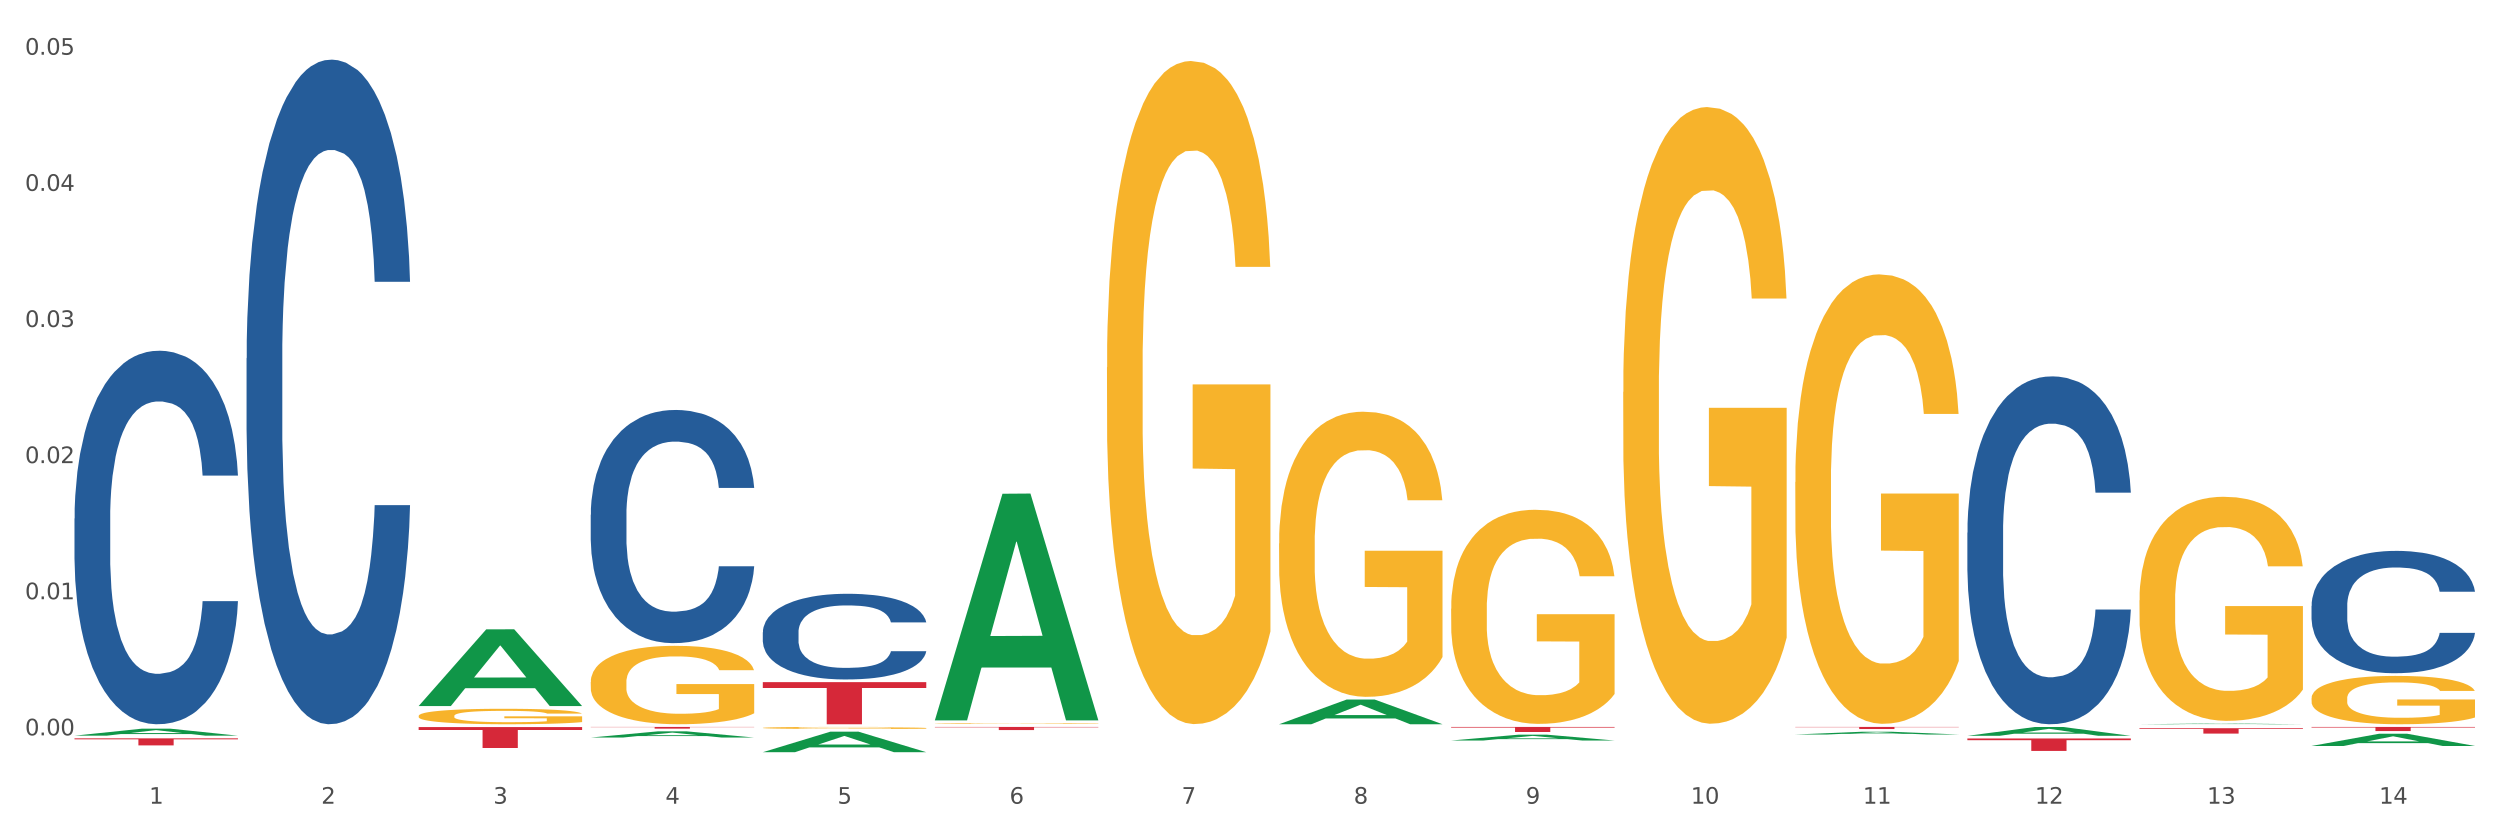 <?xml version="1.0" encoding="utf-8" standalone="no"?>
<!DOCTYPE svg PUBLIC "-//W3C//DTD SVG 1.1//EN"
  "http://www.w3.org/Graphics/SVG/1.1/DTD/svg11.dtd">
<svg xmlns:xlink="http://www.w3.org/1999/xlink" width="1080pt" height="360pt" viewBox="0 0 1080 360" xmlns="http://www.w3.org/2000/svg" version="1.1">
 <rect x="0" y="0" width="1080" height="360" fill="#333333" stroke="none"/>
 <defs>
  <style type="text/css">*{stroke-linejoin: round; stroke-linecap: butt}</style>
 </defs>
 <g id="figure_1">
  <g id="patch_1">
   <path d="M 0 360 
L 1080 360 
L 1080 0 
L 0 0 
z
" style="fill: #ffffff; stroke: #ffffff; stroke-linejoin: miter"/>
  </g>
  <g id="axes_1">
   <g id="matplotlib.axis_1">
    <g id="xtick_1">
     <g id="text_1">
      <!-- 1 -->
      <g style="fill: #4d4d4d" transform="translate(64.432 347.204) scale(0.096 -0.096)">
       <defs>
        <path id="DejaVuSans-31" d="M 794 531 
L 1825 531 
L 1825 4091 
L 703 3866 
L 703 4441 
L 1819 4666 
L 2450 4666 
L 2450 531 
L 3481 531 
L 3481 0 
L 794 0 
L 794 531 
z
" transform="scale(0.016)"/>
       </defs>
       <use xlink:href="#DejaVuSans-31"/>
      </g>
     </g>
    </g>
    <g id="xtick_2">
     <g id="text_2">
      <!-- 2 -->
      <g style="fill: #4d4d4d" transform="translate(138.771 347.204) scale(0.096 -0.096)">
       <defs>
        <path id="DejaVuSans-32" d="M 1228 531 
L 3431 531 
L 3431 0 
L 469 0 
L 469 531 
Q 828 903 1448 1529 
Q 2069 2156 2228 2338 
Q 2531 2678 2651 2914 
Q 2772 3150 2772 3378 
Q 2772 3750 2511 3984 
Q 2250 4219 1831 4219 
Q 1534 4219 1204 4116 
Q 875 4013 500 3803 
L 500 4441 
Q 881 4594 1212 4672 
Q 1544 4750 1819 4750 
Q 2544 4750 2975 4387 
Q 3406 4025 3406 3419 
Q 3406 3131 3298 2873 
Q 3191 2616 2906 2266 
Q 2828 2175 2409 1742 
Q 1991 1309 1228 531 
z
" transform="scale(0.016)"/>
       </defs>
       <use xlink:href="#DejaVuSans-32"/>
      </g>
     </g>
    </g>
    <g id="xtick_3">
     <g id="text_3">
      <!-- 3 -->
      <g style="fill: #4d4d4d" transform="translate(213.109 347.204) scale(0.096 -0.096)">
       <defs>
        <path id="DejaVuSans-33" d="M 2597 2516 
Q 3050 2419 3304 2112 
Q 3559 1806 3559 1356 
Q 3559 666 3084 287 
Q 2609 -91 1734 -91 
Q 1441 -91 1130 -33 
Q 819 25 488 141 
L 488 750 
Q 750 597 1062 519 
Q 1375 441 1716 441 
Q 2309 441 2620 675 
Q 2931 909 2931 1356 
Q 2931 1769 2642 2001 
Q 2353 2234 1838 2234 
L 1294 2234 
L 1294 2753 
L 1863 2753 
Q 2328 2753 2575 2939 
Q 2822 3125 2822 3475 
Q 2822 3834 2567 4026 
Q 2313 4219 1838 4219 
Q 1578 4219 1281 4162 
Q 984 4106 628 3988 
L 628 4550 
Q 988 4650 1302 4700 
Q 1616 4750 1894 4750 
Q 2613 4750 3031 4423 
Q 3450 4097 3450 3541 
Q 3450 3153 3228 2886 
Q 3006 2619 2597 2516 
z
" transform="scale(0.016)"/>
       </defs>
       <use xlink:href="#DejaVuSans-33"/>
      </g>
     </g>
    </g>
    <g id="xtick_4">
     <g id="text_4">
      <!-- 4 -->
      <g style="fill: #4d4d4d" transform="translate(287.448 347.204) scale(0.096 -0.096)">
       <defs>
        <path id="DejaVuSans-34" d="M 2419 4116 
L 825 1625 
L 2419 1625 
L 2419 4116 
z
M 2253 4666 
L 3047 4666 
L 3047 1625 
L 3713 1625 
L 3713 1100 
L 3047 1100 
L 3047 0 
L 2419 0 
L 2419 1100 
L 313 1100 
L 313 1709 
L 2253 4666 
z
" transform="scale(0.016)"/>
       </defs>
       <use xlink:href="#DejaVuSans-34"/>
      </g>
     </g>
    </g>
    <g id="xtick_5">
     <g id="text_5">
      <!-- 5 -->
      <g style="fill: #4d4d4d" transform="translate(361.787 347.204) scale(0.096 -0.096)">
       <defs>
        <path id="DejaVuSans-35" d="M 691 4666 
L 3169 4666 
L 3169 4134 
L 1269 4134 
L 1269 2991 
Q 1406 3038 1543 3061 
Q 1681 3084 1819 3084 
Q 2600 3084 3056 2656 
Q 3513 2228 3513 1497 
Q 3513 744 3044 326 
Q 2575 -91 1722 -91 
Q 1428 -91 1123 -41 
Q 819 9 494 109 
L 494 744 
Q 775 591 1075 516 
Q 1375 441 1709 441 
Q 2250 441 2565 725 
Q 2881 1009 2881 1497 
Q 2881 1984 2565 2268 
Q 2250 2553 1709 2553 
Q 1456 2553 1204 2497 
Q 953 2441 691 2322 
L 691 4666 
z
" transform="scale(0.016)"/>
       </defs>
       <use xlink:href="#DejaVuSans-35"/>
      </g>
     </g>
    </g>
    <g id="xtick_6">
     <g id="text_6">
      <!-- 6 -->
      <g style="fill: #4d4d4d" transform="translate(436.125 347.204) scale(0.096 -0.096)">
       <defs>
        <path id="DejaVuSans-36" d="M 2113 2584 
Q 1688 2584 1439 2293 
Q 1191 2003 1191 1497 
Q 1191 994 1439 701 
Q 1688 409 2113 409 
Q 2538 409 2786 701 
Q 3034 994 3034 1497 
Q 3034 2003 2786 2293 
Q 2538 2584 2113 2584 
z
M 3366 4563 
L 3366 3988 
Q 3128 4100 2886 4159 
Q 2644 4219 2406 4219 
Q 1781 4219 1451 3797 
Q 1122 3375 1075 2522 
Q 1259 2794 1537 2939 
Q 1816 3084 2150 3084 
Q 2853 3084 3261 2657 
Q 3669 2231 3669 1497 
Q 3669 778 3244 343 
Q 2819 -91 2113 -91 
Q 1303 -91 875 529 
Q 447 1150 447 2328 
Q 447 3434 972 4092 
Q 1497 4750 2381 4750 
Q 2619 4750 2861 4703 
Q 3103 4656 3366 4563 
z
" transform="scale(0.016)"/>
       </defs>
       <use xlink:href="#DejaVuSans-36"/>
      </g>
     </g>
    </g>
    <g id="xtick_7">
     <g id="text_7">
      <!-- 7 -->
      <g style="fill: #4d4d4d" transform="translate(510.464 347.204) scale(0.096 -0.096)">
       <defs>
        <path id="DejaVuSans-37" d="M 525 4666 
L 3525 4666 
L 3525 4397 
L 1831 0 
L 1172 0 
L 2766 4134 
L 525 4134 
L 525 4666 
z
" transform="scale(0.016)"/>
       </defs>
       <use xlink:href="#DejaVuSans-37"/>
      </g>
     </g>
    </g>
    <g id="xtick_8">
     <g id="text_8">
      <!-- 8 -->
      <g style="fill: #4d4d4d" transform="translate(584.803 347.204) scale(0.096 -0.096)">
       <defs>
        <path id="DejaVuSans-38" d="M 2034 2216 
Q 1584 2216 1326 1975 
Q 1069 1734 1069 1313 
Q 1069 891 1326 650 
Q 1584 409 2034 409 
Q 2484 409 2743 651 
Q 3003 894 3003 1313 
Q 3003 1734 2745 1975 
Q 2488 2216 2034 2216 
z
M 1403 2484 
Q 997 2584 770 2862 
Q 544 3141 544 3541 
Q 544 4100 942 4425 
Q 1341 4750 2034 4750 
Q 2731 4750 3128 4425 
Q 3525 4100 3525 3541 
Q 3525 3141 3298 2862 
Q 3072 2584 2669 2484 
Q 3125 2378 3379 2068 
Q 3634 1759 3634 1313 
Q 3634 634 3220 271 
Q 2806 -91 2034 -91 
Q 1263 -91 848 271 
Q 434 634 434 1313 
Q 434 1759 690 2068 
Q 947 2378 1403 2484 
z
M 1172 3481 
Q 1172 3119 1398 2916 
Q 1625 2713 2034 2713 
Q 2441 2713 2670 2916 
Q 2900 3119 2900 3481 
Q 2900 3844 2670 4047 
Q 2441 4250 2034 4250 
Q 1625 4250 1398 4047 
Q 1172 3844 1172 3481 
z
" transform="scale(0.016)"/>
       </defs>
       <use xlink:href="#DejaVuSans-38"/>
      </g>
     </g>
    </g>
    <g id="xtick_9">
     <g id="text_9">
      <!-- 9 -->
      <g style="fill: #4d4d4d" transform="translate(659.142 347.204) scale(0.096 -0.096)">
       <defs>
        <path id="DejaVuSans-39" d="M 703 97 
L 703 672 
Q 941 559 1184 500 
Q 1428 441 1663 441 
Q 2288 441 2617 861 
Q 2947 1281 2994 2138 
Q 2813 1869 2534 1725 
Q 2256 1581 1919 1581 
Q 1219 1581 811 2004 
Q 403 2428 403 3163 
Q 403 3881 828 4315 
Q 1253 4750 1959 4750 
Q 2769 4750 3195 4129 
Q 3622 3509 3622 2328 
Q 3622 1225 3098 567 
Q 2575 -91 1691 -91 
Q 1453 -91 1209 -44 
Q 966 3 703 97 
z
M 1959 2075 
Q 2384 2075 2632 2365 
Q 2881 2656 2881 3163 
Q 2881 3666 2632 3958 
Q 2384 4250 1959 4250 
Q 1534 4250 1286 3958 
Q 1038 3666 1038 3163 
Q 1038 2656 1286 2365 
Q 1534 2075 1959 2075 
z
" transform="scale(0.016)"/>
       </defs>
       <use xlink:href="#DejaVuSans-39"/>
      </g>
     </g>
    </g>
    <g id="xtick_10">
     <g id="text_10">
      <!-- 10 -->
      <g style="fill: #4d4d4d" transform="translate(730.426 347.204) scale(0.096 -0.096)">
       <defs>
        <path id="DejaVuSans-30" d="M 2034 4250 
Q 1547 4250 1301 3770 
Q 1056 3291 1056 2328 
Q 1056 1369 1301 889 
Q 1547 409 2034 409 
Q 2525 409 2770 889 
Q 3016 1369 3016 2328 
Q 3016 3291 2770 3770 
Q 2525 4250 2034 4250 
z
M 2034 4750 
Q 2819 4750 3233 4129 
Q 3647 3509 3647 2328 
Q 3647 1150 3233 529 
Q 2819 -91 2034 -91 
Q 1250 -91 836 529 
Q 422 1150 422 2328 
Q 422 3509 836 4129 
Q 1250 4750 2034 4750 
z
" transform="scale(0.016)"/>
       </defs>
       <use xlink:href="#DejaVuSans-31"/>
       <use xlink:href="#DejaVuSans-30" transform="translate(63.623 0)"/>
      </g>
     </g>
    </g>
    <g id="xtick_11">
     <g id="text_11">
      <!-- 11 -->
      <g style="fill: #4d4d4d" transform="translate(804.765 347.204) scale(0.096 -0.096)">
       <use xlink:href="#DejaVuSans-31"/>
       <use xlink:href="#DejaVuSans-31" transform="translate(63.623 0)"/>
      </g>
     </g>
    </g>
    <g id="xtick_12">
     <g id="text_12">
      <!-- 12 -->
      <g style="fill: #4d4d4d" transform="translate(879.104 347.204) scale(0.096 -0.096)">
       <use xlink:href="#DejaVuSans-31"/>
       <use xlink:href="#DejaVuSans-32" transform="translate(63.623 0)"/>
      </g>
     </g>
    </g>
    <g id="xtick_13">
     <g id="text_13">
      <!-- 13 -->
      <g style="fill: #4d4d4d" transform="translate(953.442 347.204) scale(0.096 -0.096)">
       <use xlink:href="#DejaVuSans-31"/>
       <use xlink:href="#DejaVuSans-33" transform="translate(63.623 0)"/>
      </g>
     </g>
    </g>
    <g id="xtick_14">
     <g id="text_14">
      <!-- 14 -->
      <g style="fill: #4d4d4d" transform="translate(1027.781 347.204) scale(0.096 -0.096)">
       <use xlink:href="#DejaVuSans-31"/>
       <use xlink:href="#DejaVuSans-34" transform="translate(63.623 0)"/>
      </g>
     </g>
    </g>
    <g id="xtick_15"/>
    <g id="xtick_16"/>
    <g id="xtick_17"/>
    <g id="xtick_18"/>
    <g id="xtick_19"/>
    <g id="xtick_20"/>
    <g id="xtick_21"/>
    <g id="xtick_22"/>
    <g id="xtick_23"/>
    <g id="xtick_24"/>
    <g id="xtick_25"/>
    <g id="xtick_26"/>
    <g id="xtick_27"/>
   </g>
   <g id="matplotlib.axis_2">
    <g id="ytick_1">
     <g id="text_15">
      <!-- 0.00 -->
      <g style="fill: #4d4d4d" transform="translate(10.8 317.679) scale(0.096 -0.096)">
       <defs>
        <path id="DejaVuSans-2e" d="M 684 794 
L 1344 794 
L 1344 0 
L 684 0 
L 684 794 
z
" transform="scale(0.016)"/>
       </defs>
       <use xlink:href="#DejaVuSans-30"/>
       <use xlink:href="#DejaVuSans-2e" transform="translate(63.623 0)"/>
       <use xlink:href="#DejaVuSans-30" transform="translate(95.41 0)"/>
       <use xlink:href="#DejaVuSans-30" transform="translate(159.033 0)"/>
      </g>
     </g>
    </g>
    <g id="ytick_2">
     <g id="text_16">
      <!-- 0.01 -->
      <g style="fill: #4d4d4d" transform="translate(10.8 258.872) scale(0.096 -0.096)">
       <use xlink:href="#DejaVuSans-30"/>
       <use xlink:href="#DejaVuSans-2e" transform="translate(63.623 0)"/>
       <use xlink:href="#DejaVuSans-30" transform="translate(95.41 0)"/>
       <use xlink:href="#DejaVuSans-31" transform="translate(159.033 0)"/>
      </g>
     </g>
    </g>
    <g id="ytick_3">
     <g id="text_17">
      <!-- 0.02 -->
      <g style="fill: #4d4d4d" transform="translate(10.8 200.064) scale(0.096 -0.096)">
       <use xlink:href="#DejaVuSans-30"/>
       <use xlink:href="#DejaVuSans-2e" transform="translate(63.623 0)"/>
       <use xlink:href="#DejaVuSans-30" transform="translate(95.41 0)"/>
       <use xlink:href="#DejaVuSans-32" transform="translate(159.033 0)"/>
      </g>
     </g>
    </g>
    <g id="ytick_4">
     <g id="text_18">
      <!-- 0.03 -->
      <g style="fill: #4d4d4d" transform="translate(10.8 141.257) scale(0.096 -0.096)">
       <use xlink:href="#DejaVuSans-30"/>
       <use xlink:href="#DejaVuSans-2e" transform="translate(63.623 0)"/>
       <use xlink:href="#DejaVuSans-30" transform="translate(95.41 0)"/>
       <use xlink:href="#DejaVuSans-33" transform="translate(159.033 0)"/>
      </g>
     </g>
    </g>
    <g id="ytick_5">
     <g id="text_19">
      <!-- 0.04 -->
      <g style="fill: #4d4d4d" transform="translate(10.8 82.45) scale(0.096 -0.096)">
       <use xlink:href="#DejaVuSans-30"/>
       <use xlink:href="#DejaVuSans-2e" transform="translate(63.623 0)"/>
       <use xlink:href="#DejaVuSans-30" transform="translate(95.41 0)"/>
       <use xlink:href="#DejaVuSans-34" transform="translate(159.033 0)"/>
      </g>
     </g>
    </g>
    <g id="ytick_6">
     <g id="text_20">
      <!-- 0.05 -->
      <g style="fill: #4d4d4d" transform="translate(10.8 23.642) scale(0.096 -0.096)">
       <use xlink:href="#DejaVuSans-30"/>
       <use xlink:href="#DejaVuSans-2e" transform="translate(63.623 0)"/>
       <use xlink:href="#DejaVuSans-30" transform="translate(95.41 0)"/>
       <use xlink:href="#DejaVuSans-35" transform="translate(159.033 0)"/>
      </g>
     </g>
    </g>
    <g id="ytick_7"/>
    <g id="ytick_8"/>
    <g id="ytick_9"/>
    <g id="ytick_10"/>
    <g id="ytick_11"/>
   </g>
   <g id="PolyCollection_1">
    <path d="M 32.175 317.807 
L 32.248 317.805 
L 61.37 314.776 
L 73.456 314.773 
L 102.797 317.813 
L 88.818 317.813 
L 82.484 317.105 
L 52.415 317.105 
L 52.197 317.117 
L 46.081 317.813 
L 32.175 317.813 
L 32.175 317.807 
L 56.201 316.683 
L 78.698 316.68 
L 67.559 315.421 
L 67.413 315.415 
L 67.267 315.424 
L 56.128 316.68 
L 56.201 316.683 
L 32.175 317.807 
z
" clip-path="url(#p84fff0a517)" style="fill: #109648"/>
    <path d="M 924.24 314.578 
L 994.861 314.578 
L 994.861 314.903 
L 967.081 314.905 
L 967.081 316.911 
L 951.852 316.911 
L 951.852 314.905 
L 924.24 314.903 
L 924.24 314.581 
L 924.24 314.578 
z
" clip-path="url(#p84fff0a517)" style="fill: #d62839"/>
    <path d="M 849.901 319.029 
L 920.523 319.029 
L 920.523 319.774 
L 892.742 319.779 
L 892.742 324.389 
L 877.514 324.389 
L 877.514 319.779 
L 849.901 319.774 
L 849.901 319.034 
L 849.901 319.029 
z
" clip-path="url(#p84fff0a517)" style="fill: #d62839"/>
    <path d="M 775.562 314.032 
L 846.184 314.032 
L 846.184 314.158 
L 818.404 314.159 
L 818.404 314.942 
L 803.175 314.942 
L 803.175 314.159 
L 775.562 314.158 
L 775.562 314.033 
L 775.562 314.032 
z
" clip-path="url(#p84fff0a517)" style="fill: #d62839"/>
    <path d="M 626.885 314.032 
L 697.506 314.032 
L 697.506 314.336 
L 669.726 314.338 
L 669.726 316.218 
L 654.497 316.218 
L 654.497 314.338 
L 626.885 314.336 
L 626.885 314.034 
L 626.885 314.032 
z
" clip-path="url(#p84fff0a517)" style="fill: #d62839"/>
    <path d="M 403.869 314.032 
L 474.49 314.032 
L 474.49 314.22 
L 446.71 314.221 
L 446.71 315.385 
L 431.481 315.385 
L 431.481 314.221 
L 403.869 314.22 
L 403.869 314.033 
L 403.869 314.032 
z
" clip-path="url(#p84fff0a517)" style="fill: #d62839"/>
    <path d="M 329.53 294.684 
L 400.152 294.684 
L 400.152 297.212 
L 372.371 297.229 
L 372.371 312.879 
L 357.143 312.879 
L 357.143 297.229 
L 329.53 297.212 
L 329.53 294.701 
L 329.53 294.684 
z
" clip-path="url(#p84fff0a517)" style="fill: #d62839"/>
    <path d="M 255.191 314.032 
L 325.813 314.032 
L 325.813 314.135 
L 298.033 314.135 
L 298.033 314.77 
L 282.804 314.77 
L 282.804 314.135 
L 255.191 314.135 
L 255.191 314.033 
L 255.191 314.032 
z
" clip-path="url(#p84fff0a517)" style="fill: #d62839"/>
    <path d="M 180.852 314.093 
L 251.474 314.093 
L 251.474 315.351 
L 223.694 315.36 
L 223.694 323.148 
L 208.465 323.148 
L 208.465 315.36 
L 180.852 315.351 
L 180.852 314.101 
L 180.852 314.093 
z
" clip-path="url(#p84fff0a517)" style="fill: #d62839"/>
    <path d="M 32.175 318.966 
L 102.797 318.966 
L 102.797 319.391 
L 75.017 319.394 
L 75.017 322.024 
L 59.788 322.024 
L 59.788 319.394 
L 32.175 319.391 
L 32.175 318.969 
L 32.175 318.966 
z
" clip-path="url(#p84fff0a517)" style="fill: #d62839"/>
    <path d="M 32.175 224.017 
L 32.258 223.869 
L 32.258 219.743 
L 32.509 214.143 
L 33.427 203.827 
L 34.596 196.017 
L 36.599 186.88 
L 37.684 183.048 
L 39.104 178.775 
L 42.025 171.849 
L 45.364 165.954 
L 47.702 162.712 
L 49.455 160.649 
L 53.378 156.965 
L 55.632 155.343 
L 57.969 154.017 
L 59.973 153.133 
L 63.312 152.101 
L 65.983 151.659 
L 69.072 151.512 
L 71.66 151.659 
L 75.082 152.249 
L 80.091 154.017 
L 82.011 155.049 
L 84.599 156.817 
L 87.27 159.175 
L 89.44 161.533 
L 91.945 164.922 
L 94.533 169.343 
L 97.037 174.943 
L 98.79 180.101 
L 100.209 185.554 
L 101.461 192.185 
L 102.379 199.406 
L 102.797 205.448 
L 87.52 205.448 
L 87.103 199.996 
L 86.268 194.101 
L 85.434 190.122 
L 84.515 186.88 
L 83.096 183.196 
L 81.844 180.838 
L 79.757 178.038 
L 77.837 176.27 
L 76.251 175.238 
L 74.331 174.354 
L 70.241 173.47 
L 67.319 173.47 
L 65.482 173.764 
L 63.229 174.501 
L 61.309 175.533 
L 59.055 177.301 
L 57.302 179.217 
L 55.549 181.722 
L 54.547 183.491 
L 53.044 186.733 
L 52.043 189.385 
L 50.707 193.954 
L 49.956 197.196 
L 48.62 205.596 
L 48.036 211.785 
L 47.785 216.059 
L 47.618 220.774 
L 47.618 243.764 
L 48.119 254.079 
L 48.537 258.5 
L 49.204 263.511 
L 50.457 269.995 
L 52.293 276.332 
L 54.213 280.9 
L 55.799 283.7 
L 57.302 285.763 
L 58.804 287.384 
L 60.641 288.858 
L 62.143 289.742 
L 64.397 290.627 
L 67.069 291.069 
L 69.155 291.069 
L 73.413 290.332 
L 75.333 289.595 
L 77.169 288.563 
L 79.173 286.942 
L 80.759 285.174 
L 81.677 283.848 
L 83.18 281.048 
L 84.348 278.1 
L 85.35 274.711 
L 86.018 271.764 
L 86.769 267.343 
L 87.353 262.332 
L 87.52 259.679 
L 102.797 259.679 
L 102.463 264.985 
L 101.879 270.143 
L 100.71 277.069 
L 99.792 281.048 
L 98.372 285.911 
L 96.87 290.037 
L 94.783 294.605 
L 92.863 297.995 
L 90.86 300.942 
L 88.689 303.595 
L 84.766 307.279 
L 83.347 308.311 
L 80.341 310.079 
L 78.004 311.111 
L 74.581 312.142 
L 71.075 312.732 
L 67.402 312.879 
L 64.147 312.584 
L 60.557 311.7 
L 58.303 310.816 
L 55.799 309.49 
L 52.877 307.426 
L 50.123 304.921 
L 47.535 301.974 
L 45.114 298.584 
L 42.86 294.753 
L 39.938 288.416 
L 37.768 282.227 
L 36.182 276.479 
L 35.097 271.616 
L 34.011 265.427 
L 33.427 261.153 
L 32.509 250.837 
L 32.175 241.259 
L 32.175 224.017 
z
" clip-path="url(#p84fff0a517)" style="fill: #255c99"/>
    <path d="M 106.514 154.767 
L 106.597 154.504 
L 106.597 147.163 
L 106.848 137.199 
L 107.766 118.844 
L 108.935 104.947 
L 110.938 88.69 
L 112.023 81.872 
L 113.442 74.268 
L 116.364 61.944 
L 119.703 51.456 
L 122.04 45.687 
L 123.794 42.016 
L 127.717 35.461 
L 129.971 32.577 
L 132.308 30.217 
L 134.312 28.644 
L 137.651 26.808 
L 140.322 26.022 
L 143.411 25.759 
L 145.998 26.022 
L 149.421 27.071 
L 154.43 30.217 
L 156.35 32.053 
L 158.937 35.199 
L 161.609 39.394 
L 163.779 43.59 
L 166.283 49.621 
L 168.871 57.487 
L 171.376 67.451 
L 173.129 76.628 
L 174.548 86.33 
L 175.8 98.129 
L 176.718 110.978 
L 177.135 121.728 
L 161.859 121.728 
L 161.442 112.026 
L 160.607 101.538 
L 159.772 94.458 
L 158.854 88.69 
L 157.435 82.135 
L 156.183 77.939 
L 154.096 72.957 
L 152.176 69.811 
L 150.59 67.975 
L 148.67 66.402 
L 144.579 64.829 
L 141.658 64.829 
L 139.821 65.353 
L 137.567 66.664 
L 135.647 68.5 
L 133.393 71.646 
L 131.64 75.055 
L 129.887 79.512 
L 128.886 82.659 
L 127.383 88.428 
L 126.381 93.147 
L 125.046 101.276 
L 124.294 107.044 
L 122.959 121.99 
L 122.374 133.003 
L 122.124 140.607 
L 121.957 148.998 
L 121.957 189.903 
L 122.458 208.257 
L 122.875 216.124 
L 123.543 225.039 
L 124.795 236.576 
L 126.632 247.851 
L 128.552 255.98 
L 130.138 260.961 
L 131.64 264.632 
L 133.143 267.517 
L 134.979 270.139 
L 136.482 271.712 
L 138.736 273.285 
L 141.407 274.072 
L 143.494 274.072 
L 147.751 272.761 
L 149.671 271.45 
L 151.508 269.614 
L 153.511 266.73 
L 155.097 263.584 
L 156.016 261.224 
L 157.518 256.242 
L 158.687 250.998 
L 159.689 244.967 
L 160.357 239.723 
L 161.108 231.856 
L 161.692 222.941 
L 161.859 218.221 
L 177.135 218.221 
L 176.802 227.661 
L 176.217 236.838 
L 175.049 249.162 
L 174.13 256.242 
L 172.711 264.895 
L 171.209 272.237 
L 169.122 280.365 
L 167.202 286.396 
L 165.198 291.64 
L 163.028 296.36 
L 159.104 302.915 
L 157.685 304.75 
L 154.68 307.897 
L 152.343 309.732 
L 148.92 311.568 
L 145.414 312.617 
L 141.741 312.879 
L 138.486 312.355 
L 134.896 310.781 
L 132.642 309.208 
L 130.138 306.848 
L 127.216 303.177 
L 124.461 298.72 
L 121.874 293.475 
L 119.453 287.445 
L 117.199 280.627 
L 114.277 269.352 
L 112.107 258.339 
L 110.521 248.113 
L 109.435 239.46 
L 108.35 228.448 
L 107.766 220.843 
L 106.848 202.489 
L 106.514 185.445 
L 106.514 154.767 
z
" clip-path="url(#p84fff0a517)" style="fill: #255c99"/>
    <path d="M 998.578 314.032 
L 1069.2 314.032 
L 1069.2 314.28 
L 1041.42 314.282 
L 1041.42 315.819 
L 1026.191 315.819 
L 1026.191 314.282 
L 998.578 314.28 
L 998.578 314.034 
L 998.578 314.032 
z
" clip-path="url(#p84fff0a517)" style="fill: #d62839"/>
    <path d="M 255.191 222.366 
L 255.275 222.274 
L 255.275 219.698 
L 255.525 216.202 
L 256.443 209.762 
L 257.612 204.886 
L 259.615 199.182 
L 260.701 196.789 
L 262.12 194.121 
L 265.041 189.797 
L 268.381 186.117 
L 270.718 184.093 
L 272.471 182.805 
L 276.394 180.505 
L 278.648 179.493 
L 280.986 178.665 
L 282.989 178.113 
L 286.328 177.469 
L 288.999 177.193 
L 292.088 177.101 
L 294.676 177.193 
L 298.098 177.561 
L 303.107 178.665 
L 305.027 179.309 
L 307.615 180.413 
L 310.286 181.885 
L 312.457 183.357 
L 314.961 185.473 
L 317.549 188.233 
L 320.053 191.729 
L 321.806 194.949 
L 323.225 198.354 
L 324.477 202.494 
L 325.396 207.002 
L 325.813 210.774 
L 310.537 210.774 
L 310.119 207.37 
L 309.284 203.69 
L 308.45 201.206 
L 307.531 199.182 
L 306.112 196.881 
L 304.86 195.409 
L 302.773 193.661 
L 300.853 192.557 
L 299.267 191.913 
L 297.347 191.361 
L 293.257 190.809 
L 290.335 190.809 
L 288.499 190.993 
L 286.245 191.453 
L 284.325 192.097 
L 282.071 193.201 
L 280.318 194.397 
L 278.565 195.961 
L 277.563 197.065 
L 276.06 199.09 
L 275.059 200.746 
L 273.723 203.598 
L 272.972 205.622 
L 271.636 210.866 
L 271.052 214.73 
L 270.801 217.398 
L 270.634 220.342 
L 270.634 234.695 
L 271.135 241.135 
L 271.553 243.895 
L 272.22 247.023 
L 273.473 251.071 
L 275.309 255.027 
L 277.229 257.879 
L 278.815 259.627 
L 280.318 260.915 
L 281.82 261.927 
L 283.657 262.847 
L 285.159 263.399 
L 287.413 263.952 
L 290.085 264.228 
L 292.172 264.228 
L 296.429 263.768 
L 298.349 263.307 
L 300.185 262.663 
L 302.189 261.651 
L 303.775 260.547 
L 304.693 259.719 
L 306.196 257.971 
L 307.364 256.131 
L 308.366 254.015 
L 309.034 252.175 
L 309.785 249.415 
L 310.37 246.287 
L 310.537 244.631 
L 325.813 244.631 
L 325.479 247.943 
L 324.895 251.163 
L 323.726 255.487 
L 322.808 257.971 
L 321.389 261.007 
L 319.886 263.583 
L 317.799 266.436 
L 315.879 268.552 
L 313.876 270.392 
L 311.705 272.048 
L 307.782 274.348 
L 306.363 274.992 
L 303.358 276.096 
L 301.02 276.74 
L 297.598 277.384 
L 294.092 277.752 
L 290.419 277.844 
L 287.163 277.66 
L 283.573 277.108 
L 281.32 276.556 
L 278.815 275.728 
L 275.893 274.44 
L 273.139 272.876 
L 270.551 271.036 
L 268.13 268.92 
L 265.876 266.528 
L 262.955 262.571 
L 260.784 258.707 
L 259.198 255.119 
L 258.113 252.083 
L 257.028 248.219 
L 256.443 245.551 
L 255.525 239.111 
L 255.191 233.131 
L 255.191 222.366 
z
" clip-path="url(#p84fff0a517)" style="fill: #255c99"/>
    <path d="M 849.901 230.119 
L 849.984 229.982 
L 849.984 226.139 
L 850.235 220.924 
L 851.153 211.317 
L 852.322 204.042 
L 854.325 195.533 
L 855.41 191.965 
L 856.829 187.985 
L 859.751 181.534 
L 863.09 176.044 
L 865.428 173.025 
L 867.181 171.103 
L 871.104 167.672 
L 873.358 166.162 
L 875.695 164.927 
L 877.699 164.104 
L 881.038 163.143 
L 883.709 162.731 
L 886.798 162.594 
L 889.386 162.731 
L 892.808 163.28 
L 897.817 164.927 
L 899.737 165.888 
L 902.325 167.535 
L 904.996 169.731 
L 907.166 171.927 
L 909.671 175.083 
L 912.258 179.201 
L 914.763 184.416 
L 916.516 189.22 
L 917.935 194.298 
L 919.187 200.474 
L 920.105 207.199 
L 920.523 212.826 
L 905.246 212.826 
L 904.829 207.748 
L 903.994 202.258 
L 903.159 198.553 
L 902.241 195.533 
L 900.822 192.102 
L 899.57 189.906 
L 897.483 187.298 
L 895.563 185.651 
L 893.977 184.691 
L 892.057 183.867 
L 887.966 183.044 
L 885.045 183.044 
L 883.208 183.318 
L 880.954 184.004 
L 879.034 184.965 
L 876.78 186.612 
L 875.027 188.396 
L 873.274 190.73 
L 872.273 192.377 
L 870.77 195.396 
L 869.768 197.866 
L 868.433 202.121 
L 867.681 205.14 
L 866.346 212.964 
L 865.761 218.728 
L 865.511 222.708 
L 865.344 227.1 
L 865.344 248.51 
L 865.845 258.118 
L 866.262 262.235 
L 866.93 266.901 
L 868.182 272.94 
L 870.019 278.842 
L 871.939 283.096 
L 873.525 285.704 
L 875.027 287.626 
L 876.53 289.135 
L 878.367 290.508 
L 879.869 291.331 
L 882.123 292.155 
L 884.794 292.566 
L 886.881 292.566 
L 891.139 291.88 
L 893.059 291.194 
L 894.895 290.233 
L 896.899 288.724 
L 898.485 287.077 
L 899.403 285.841 
L 900.905 283.234 
L 902.074 280.489 
L 903.076 277.332 
L 903.744 274.587 
L 904.495 270.47 
L 905.079 265.803 
L 905.246 263.333 
L 920.523 263.333 
L 920.189 268.274 
L 919.604 273.077 
L 918.436 279.528 
L 917.517 283.234 
L 916.098 287.763 
L 914.596 291.606 
L 912.509 295.86 
L 910.589 299.017 
L 908.585 301.762 
L 906.415 304.232 
L 902.491 307.664 
L 901.072 308.624 
L 898.067 310.271 
L 895.73 311.232 
L 892.307 312.193 
L 888.801 312.742 
L 885.128 312.879 
L 881.873 312.604 
L 878.283 311.781 
L 876.029 310.958 
L 873.525 309.722 
L 870.603 307.801 
L 867.848 305.468 
L 865.261 302.723 
L 862.84 299.566 
L 860.586 295.998 
L 857.664 290.096 
L 855.494 284.332 
L 853.908 278.979 
L 852.823 274.45 
L 851.737 268.686 
L 851.153 264.705 
L 850.235 255.098 
L 849.901 246.177 
L 849.901 230.119 
z
" clip-path="url(#p84fff0a517)" style="fill: #255c99"/>
    <path d="M 998.578 261.725 
L 998.662 261.677 
L 998.662 260.325 
L 998.912 258.491 
L 999.83 255.111 
L 1000.999 252.553 
L 1003.003 249.56 
L 1004.088 248.305 
L 1005.507 246.905 
L 1008.429 244.636 
L 1011.768 242.705 
L 1014.105 241.643 
L 1015.858 240.967 
L 1019.781 239.76 
L 1022.035 239.229 
L 1024.373 238.795 
L 1026.376 238.505 
L 1029.715 238.167 
L 1032.387 238.022 
L 1035.475 237.974 
L 1038.063 238.022 
L 1041.486 238.215 
L 1046.494 238.795 
L 1048.414 239.133 
L 1051.002 239.712 
L 1053.673 240.484 
L 1055.844 241.257 
L 1058.348 242.367 
L 1060.936 243.815 
L 1063.44 245.65 
L 1065.193 247.339 
L 1066.612 249.125 
L 1067.864 251.298 
L 1068.783 253.663 
L 1069.2 255.642 
L 1053.924 255.642 
L 1053.506 253.856 
L 1052.671 251.925 
L 1051.837 250.622 
L 1050.918 249.56 
L 1049.499 248.353 
L 1048.247 247.581 
L 1046.16 246.663 
L 1044.24 246.084 
L 1042.654 245.746 
L 1040.734 245.457 
L 1036.644 245.167 
L 1033.722 245.167 
L 1031.886 245.263 
L 1029.632 245.505 
L 1027.712 245.843 
L 1025.458 246.422 
L 1023.705 247.05 
L 1021.952 247.87 
L 1020.95 248.45 
L 1019.448 249.512 
L 1018.446 250.381 
L 1017.11 251.877 
L 1016.359 252.939 
L 1015.023 255.691 
L 1014.439 257.718 
L 1014.188 259.118 
L 1014.022 260.663 
L 1014.022 268.194 
L 1014.522 271.573 
L 1014.94 273.021 
L 1015.608 274.663 
L 1016.86 276.787 
L 1018.696 278.862 
L 1020.616 280.359 
L 1022.202 281.276 
L 1023.705 281.952 
L 1025.207 282.483 
L 1027.044 282.966 
L 1028.547 283.255 
L 1030.8 283.545 
L 1033.472 283.69 
L 1035.559 283.69 
L 1039.816 283.448 
L 1041.736 283.207 
L 1043.572 282.869 
L 1045.576 282.338 
L 1047.162 281.759 
L 1048.08 281.324 
L 1049.583 280.407 
L 1050.752 279.442 
L 1051.753 278.331 
L 1052.421 277.366 
L 1053.172 275.918 
L 1053.757 274.276 
L 1053.924 273.407 
L 1069.2 273.407 
L 1068.866 275.145 
L 1068.282 276.835 
L 1067.113 279.104 
L 1066.195 280.407 
L 1064.776 282 
L 1063.273 283.352 
L 1061.186 284.848 
L 1059.266 285.959 
L 1057.263 286.924 
L 1055.092 287.793 
L 1051.169 289 
L 1049.75 289.338 
L 1046.745 289.917 
L 1044.407 290.255 
L 1040.985 290.593 
L 1037.479 290.786 
L 1033.806 290.834 
L 1030.55 290.738 
L 1026.96 290.448 
L 1024.707 290.159 
L 1022.202 289.724 
L 1019.281 289.048 
L 1016.526 288.228 
L 1013.938 287.262 
L 1011.517 286.152 
L 1009.263 284.897 
L 1006.342 282.821 
L 1004.171 280.793 
L 1002.585 278.911 
L 1001.5 277.318 
L 1000.415 275.29 
L 999.83 273.89 
L 998.912 270.511 
L 998.578 267.373 
L 998.578 261.725 
z
" clip-path="url(#p84fff0a517)" style="fill: #255c99"/>
    <path d="M 998.578 301.641 
L 998.662 301.622 
L 998.662 300.936 
L 998.828 300.344 
L 999.662 298.913 
L 1000.913 297.73 
L 1001.83 297.101 
L 1002.747 296.586 
L 1003.831 296.07 
L 1005.165 295.536 
L 1007.583 294.754 
L 1009.084 294.353 
L 1010.918 293.934 
L 1014.253 293.323 
L 1016.671 292.98 
L 1019.173 292.693 
L 1023.258 292.35 
L 1025.926 292.197 
L 1028.761 292.083 
L 1032.18 292.007 
L 1034.765 291.987 
L 1040.434 292.045 
L 1045.27 292.216 
L 1047.605 292.35 
L 1050.607 292.579 
L 1052.191 292.732 
L 1054.775 293.037 
L 1057.444 293.437 
L 1059.278 293.781 
L 1062.029 294.43 
L 1064.114 295.078 
L 1066.032 295.88 
L 1067.032 296.433 
L 1067.783 296.948 
L 1068.45 297.539 
L 1069.117 298.474 
L 1054.108 298.474 
L 1053.525 297.807 
L 1052.608 297.177 
L 1051.274 296.566 
L 1050.106 296.185 
L 1048.105 295.708 
L 1046.271 295.403 
L 1044.353 295.174 
L 1042.019 294.983 
L 1040.184 294.887 
L 1037.599 294.811 
L 1032.513 294.83 
L 1029.095 294.983 
L 1026.76 295.174 
L 1025.259 295.345 
L 1023.925 295.536 
L 1022.425 295.803 
L 1020.674 296.204 
L 1019.423 296.566 
L 1018.172 297.024 
L 1017.172 297.482 
L 1016.255 298.016 
L 1015.504 298.589 
L 1014.92 299.18 
L 1014.42 299.905 
L 1014.003 301.107 
L 1014.003 303.721 
L 1014.17 304.313 
L 1014.587 305.095 
L 1015.087 305.686 
L 1015.921 306.392 
L 1016.671 306.869 
L 1018.089 307.556 
L 1019.673 308.128 
L 1020.924 308.491 
L 1022.174 308.796 
L 1024.342 309.216 
L 1026.76 309.559 
L 1028.845 309.769 
L 1031.68 309.96 
L 1033.597 310.036 
L 1035.265 310.074 
L 1039.35 310.074 
L 1042.269 310.017 
L 1045.52 309.884 
L 1048.022 309.712 
L 1050.106 309.502 
L 1052.441 309.159 
L 1053.942 308.834 
L 1053.942 304.847 
L 1035.598 304.828 
L 1035.598 302.176 
L 1069.2 302.176 
L 1069.2 309.96 
L 1067.783 310.361 
L 1066.198 310.723 
L 1064.531 311.047 
L 1062.029 311.448 
L 1059.028 311.83 
L 1056.36 312.097 
L 1053.525 312.326 
L 1050.19 312.536 
L 1045.854 312.726 
L 1043.186 312.803 
L 1039.851 312.86 
L 1035.932 312.879 
L 1032.513 312.841 
L 1029.178 312.745 
L 1025.676 312.574 
L 1022.258 312.326 
L 1019.673 312.078 
L 1017.088 311.772 
L 1014.337 311.372 
L 1012.169 310.99 
L 1010.501 310.647 
L 1008.667 310.208 
L 1006.666 309.636 
L 1005.165 309.12 
L 1003.831 308.586 
L 1002.414 307.899 
L 1001.413 307.308 
L 1000.413 306.564 
L 999.829 306.011 
L 999.162 305.152 
L 998.662 303.95 
L 998.578 301.641 
z
" clip-path="url(#p84fff0a517)" style="fill: #f7b32b"/>
    <path d="M 924.24 259.342 
L 924.323 259.253 
L 924.323 256.07 
L 924.49 253.33 
L 925.323 246.699 
L 926.574 241.217 
L 927.491 238.299 
L 928.408 235.912 
L 929.492 233.525 
L 930.826 231.05 
L 933.244 227.425 
L 934.745 225.568 
L 936.58 223.623 
L 939.915 220.794 
L 942.333 219.202 
L 944.834 217.876 
L 948.92 216.285 
L 951.588 215.577 
L 954.423 215.047 
L 957.841 214.693 
L 960.426 214.605 
L 966.096 214.87 
L 970.932 215.666 
L 973.266 216.285 
L 976.268 217.346 
L 977.852 218.053 
L 980.437 219.467 
L 983.105 221.324 
L 984.939 222.916 
L 987.691 225.922 
L 989.775 228.928 
L 991.693 232.641 
L 992.693 235.205 
L 993.444 237.592 
L 994.111 240.333 
L 994.778 244.665 
L 979.77 244.665 
L 979.186 241.571 
L 978.269 238.653 
L 976.935 235.824 
L 975.768 234.056 
L 973.766 231.845 
L 971.932 230.431 
L 970.014 229.37 
L 967.68 228.486 
L 965.845 228.043 
L 963.261 227.69 
L 958.175 227.778 
L 954.756 228.486 
L 952.422 229.37 
L 950.921 230.165 
L 949.587 231.05 
L 948.086 232.287 
L 946.335 234.144 
L 945.084 235.824 
L 943.834 237.946 
L 942.833 240.068 
L 941.916 242.543 
L 941.165 245.196 
L 940.582 247.936 
L 940.081 251.296 
L 939.665 256.866 
L 939.665 268.979 
L 939.831 271.719 
L 940.248 275.344 
L 940.749 278.085 
L 941.582 281.356 
L 942.333 283.567 
L 943.75 286.75 
L 945.334 289.402 
L 946.585 291.082 
L 947.836 292.496 
L 950.004 294.442 
L 952.422 296.033 
L 954.506 297.006 
L 957.341 297.89 
L 959.259 298.243 
L 960.926 298.42 
L 965.012 298.42 
L 967.93 298.155 
L 971.182 297.536 
L 973.683 296.74 
L 975.768 295.768 
L 978.102 294.176 
L 979.603 292.673 
L 979.603 274.195 
L 961.26 274.107 
L 961.26 261.817 
L 994.861 261.817 
L 994.861 297.89 
L 993.444 299.746 
L 991.86 301.426 
L 990.192 302.929 
L 987.691 304.786 
L 984.689 306.554 
L 982.021 307.792 
L 979.186 308.853 
L 975.851 309.825 
L 971.515 310.71 
L 968.847 311.063 
L 965.512 311.328 
L 961.593 311.417 
L 958.175 311.24 
L 954.84 310.798 
L 951.338 310.002 
L 947.919 308.853 
L 945.334 307.703 
L 942.75 306.289 
L 939.998 304.432 
L 937.83 302.664 
L 936.163 301.073 
L 934.328 299.039 
L 932.327 296.387 
L 930.826 293.999 
L 929.492 291.524 
L 928.075 288.341 
L 927.074 285.6 
L 926.074 282.152 
L 925.49 279.588 
L 924.823 275.61 
L 924.323 270.04 
L 924.24 259.342 
z
" clip-path="url(#p84fff0a517)" style="fill: #f7b32b"/>
    <path d="M 775.562 208.248 
L 775.645 208.071 
L 775.645 201.687 
L 775.812 196.19 
L 776.646 182.891 
L 777.897 171.897 
L 778.814 166.045 
L 779.731 161.257 
L 780.815 156.469 
L 782.149 151.504 
L 784.567 144.234 
L 786.068 140.51 
L 787.902 136.609 
L 791.237 130.934 
L 793.655 127.743 
L 796.157 125.083 
L 800.242 121.891 
L 802.91 120.472 
L 805.745 119.408 
L 809.164 118.699 
L 811.748 118.522 
L 817.418 119.054 
L 822.254 120.65 
L 824.589 121.891 
L 827.59 124.019 
L 829.175 125.437 
L 831.759 128.275 
L 834.427 131.998 
L 836.262 135.19 
L 839.013 141.219 
L 841.098 147.248 
L 843.015 154.696 
L 844.016 159.838 
L 844.766 164.626 
L 845.433 170.123 
L 846.1 178.812 
L 831.092 178.812 
L 830.509 172.606 
L 829.592 166.754 
L 828.257 161.08 
L 827.09 157.533 
L 825.089 153.1 
L 823.255 150.263 
L 821.337 148.135 
L 819.002 146.362 
L 817.168 145.475 
L 814.583 144.766 
L 809.497 144.943 
L 806.079 146.362 
L 803.744 148.135 
L 802.243 149.731 
L 800.909 151.504 
L 799.408 153.987 
L 797.657 157.711 
L 796.407 161.08 
L 795.156 165.336 
L 794.156 169.591 
L 793.238 174.556 
L 792.488 179.876 
L 791.904 185.373 
L 791.404 192.112 
L 790.987 203.283 
L 790.987 227.577 
L 791.154 233.074 
L 791.571 240.344 
L 792.071 245.841 
L 792.905 252.402 
L 793.655 256.835 
L 795.073 263.219 
L 796.657 268.539 
L 797.908 271.908 
L 799.158 274.745 
L 801.326 278.646 
L 803.744 281.838 
L 805.829 283.789 
L 808.663 285.562 
L 810.581 286.271 
L 812.249 286.626 
L 816.334 286.626 
L 819.253 286.094 
L 822.504 284.853 
L 825.006 283.257 
L 827.09 281.306 
L 829.425 278.115 
L 830.926 275.1 
L 830.926 238.039 
L 812.582 237.862 
L 812.582 213.213 
L 846.184 213.213 
L 846.184 285.562 
L 844.766 289.286 
L 843.182 292.655 
L 841.515 295.67 
L 839.013 299.394 
L 836.012 302.94 
L 833.344 305.423 
L 830.509 307.551 
L 827.174 309.501 
L 822.838 311.274 
L 820.17 311.984 
L 816.835 312.516 
L 812.916 312.693 
L 809.497 312.338 
L 806.162 311.452 
L 802.66 309.856 
L 799.242 307.551 
L 796.657 305.245 
L 794.072 302.408 
L 791.321 298.684 
L 789.153 295.138 
L 787.485 291.946 
L 785.651 287.867 
L 783.65 282.548 
L 782.149 277.76 
L 780.815 272.795 
L 779.398 266.411 
L 778.397 260.914 
L 777.396 253.998 
L 776.813 248.856 
L 776.146 240.876 
L 775.645 229.705 
L 775.562 208.248 
z
" clip-path="url(#p84fff0a517)" style="fill: #f7b32b"/>
    <path d="M 701.223 169.354 
L 701.307 169.111 
L 701.307 160.352 
L 701.474 152.81 
L 702.307 134.562 
L 703.558 119.477 
L 704.475 111.448 
L 705.392 104.879 
L 706.476 98.309 
L 707.81 91.497 
L 710.228 81.522 
L 711.729 76.412 
L 713.563 71.059 
L 716.899 63.274 
L 719.317 58.894 
L 721.818 55.245 
L 725.903 50.865 
L 728.572 48.919 
L 731.406 47.459 
L 734.825 46.486 
L 737.41 46.242 
L 743.08 46.972 
L 747.915 49.162 
L 750.25 50.865 
L 753.252 53.785 
L 754.836 55.731 
L 757.421 59.624 
L 760.089 64.734 
L 761.923 69.113 
L 764.675 77.385 
L 766.759 85.658 
L 768.677 95.876 
L 769.677 102.932 
L 770.428 109.501 
L 771.095 117.044 
L 771.762 128.966 
L 756.754 128.966 
L 756.17 120.45 
L 755.253 112.421 
L 753.919 104.635 
L 752.751 99.769 
L 750.75 93.687 
L 748.916 89.794 
L 746.998 86.874 
L 744.664 84.441 
L 742.829 83.225 
L 740.245 82.251 
L 735.159 82.495 
L 731.74 84.441 
L 729.405 86.874 
L 727.905 89.064 
L 726.571 91.497 
L 725.07 94.903 
L 723.319 100.013 
L 722.068 104.635 
L 720.817 110.475 
L 719.817 116.314 
L 718.9 123.126 
L 718.149 130.426 
L 717.566 137.968 
L 717.065 147.214 
L 716.648 162.542 
L 716.648 195.874 
L 716.815 203.417 
L 717.232 213.392 
L 717.732 220.935 
L 718.566 229.937 
L 719.317 236.02 
L 720.734 244.778 
L 722.318 252.078 
L 723.569 256.7 
L 724.82 260.593 
L 726.987 265.946 
L 729.405 270.325 
L 731.49 273.002 
L 734.325 275.435 
L 736.242 276.408 
L 737.91 276.895 
L 741.996 276.895 
L 744.914 276.165 
L 748.166 274.462 
L 750.667 272.272 
L 752.751 269.595 
L 755.086 265.216 
L 756.587 261.08 
L 756.587 210.229 
L 738.244 209.986 
L 738.244 176.167 
L 771.845 176.167 
L 771.845 275.435 
L 770.428 280.544 
L 768.844 285.167 
L 767.176 289.303 
L 764.675 294.412 
L 761.673 299.279 
L 759.005 302.685 
L 756.17 305.604 
L 752.835 308.281 
L 748.499 310.714 
L 745.831 311.687 
L 742.496 312.417 
L 738.577 312.66 
L 735.159 312.174 
L 731.823 310.957 
L 728.321 308.767 
L 724.903 305.604 
L 722.318 302.441 
L 719.733 298.549 
L 716.982 293.439 
L 714.814 288.573 
L 713.147 284.194 
L 711.312 278.598 
L 709.311 271.299 
L 707.81 264.729 
L 706.476 257.917 
L 705.059 249.158 
L 704.058 241.615 
L 703.058 232.127 
L 702.474 225.071 
L 701.807 214.122 
L 701.307 198.794 
L 701.223 169.354 
z
" clip-path="url(#p84fff0a517)" style="fill: #f7b32b"/>
    <path d="M 626.885 262.964 
L 626.968 262.88 
L 626.968 259.839 
L 627.135 257.22 
L 627.969 250.885 
L 629.219 245.647 
L 630.136 242.86 
L 631.054 240.579 
L 632.138 238.298 
L 633.472 235.933 
L 635.89 232.47 
L 637.39 230.696 
L 639.225 228.837 
L 642.56 226.134 
L 644.978 224.614 
L 647.479 223.346 
L 651.565 221.826 
L 654.233 221.15 
L 657.068 220.643 
L 660.486 220.305 
L 663.071 220.221 
L 668.741 220.474 
L 673.577 221.235 
L 675.911 221.826 
L 678.913 222.84 
L 680.497 223.515 
L 683.082 224.867 
L 685.75 226.641 
L 687.584 228.161 
L 690.336 231.033 
L 692.42 233.906 
L 694.338 237.453 
L 695.339 239.903 
L 696.089 242.184 
L 696.756 244.803 
L 697.423 248.942 
L 682.415 248.942 
L 681.831 245.985 
L 680.914 243.198 
L 679.58 240.494 
L 678.413 238.805 
L 676.412 236.693 
L 674.577 235.342 
L 672.66 234.328 
L 670.325 233.483 
L 668.491 233.061 
L 665.906 232.723 
L 660.82 232.807 
L 657.401 233.483 
L 655.067 234.328 
L 653.566 235.088 
L 652.232 235.933 
L 650.731 237.116 
L 648.98 238.889 
L 647.729 240.494 
L 646.479 242.522 
L 645.478 244.549 
L 644.561 246.914 
L 643.811 249.449 
L 643.227 252.067 
L 642.727 255.277 
L 642.31 260.599 
L 642.31 272.172 
L 642.476 274.79 
L 642.893 278.254 
L 643.394 280.873 
L 644.227 283.998 
L 644.978 286.11 
L 646.395 289.151 
L 647.979 291.685 
L 649.23 293.29 
L 650.481 294.642 
L 652.649 296.5 
L 655.067 298.021 
L 657.151 298.95 
L 659.986 299.794 
L 661.904 300.132 
L 663.571 300.301 
L 667.657 300.301 
L 670.575 300.048 
L 673.827 299.457 
L 676.328 298.696 
L 678.413 297.767 
L 680.747 296.247 
L 682.248 294.811 
L 682.248 277.156 
L 663.905 277.071 
L 663.905 265.329 
L 697.506 265.329 
L 697.506 299.794 
L 696.089 301.568 
L 694.505 303.173 
L 692.837 304.609 
L 690.336 306.383 
L 687.334 308.073 
L 684.666 309.255 
L 681.831 310.269 
L 678.496 311.198 
L 674.16 312.043 
L 671.492 312.381 
L 668.157 312.634 
L 664.238 312.719 
L 660.82 312.55 
L 657.485 312.127 
L 653.983 311.367 
L 650.564 310.269 
L 647.979 309.171 
L 645.395 307.819 
L 642.643 306.045 
L 640.475 304.356 
L 638.808 302.835 
L 636.974 300.893 
L 634.972 298.358 
L 633.472 296.078 
L 632.138 293.712 
L 630.72 290.671 
L 629.72 288.053 
L 628.719 284.758 
L 628.135 282.309 
L 627.468 278.507 
L 626.968 273.185 
L 626.885 262.964 
z
" clip-path="url(#p84fff0a517)" style="fill: #f7b32b"/>
    <path d="M 552.546 234.778 
L 552.629 234.665 
L 552.629 230.615 
L 552.796 227.128 
L 553.63 218.69 
L 554.881 211.715 
L 555.798 208.003 
L 556.715 204.965 
L 557.799 201.928 
L 559.133 198.778 
L 561.551 194.165 
L 563.052 191.803 
L 564.886 189.328 
L 568.221 185.728 
L 570.639 183.703 
L 573.141 182.015 
L 577.226 179.99 
L 579.894 179.09 
L 582.729 178.415 
L 586.148 177.965 
L 588.732 177.853 
L 594.402 178.19 
L 599.238 179.203 
L 601.573 179.99 
L 604.574 181.34 
L 606.158 182.24 
L 608.743 184.04 
L 611.411 186.403 
L 613.246 188.428 
L 615.997 192.253 
L 618.082 196.078 
L 619.999 200.803 
L 621 204.065 
L 621.75 207.103 
L 622.417 210.59 
L 623.084 216.103 
L 608.076 216.103 
L 607.493 212.165 
L 606.575 208.453 
L 605.241 204.853 
L 604.074 202.603 
L 602.073 199.79 
L 600.239 197.99 
L 598.321 196.64 
L 595.986 195.515 
L 594.152 194.953 
L 591.567 194.503 
L 586.481 194.615 
L 583.063 195.515 
L 580.728 196.64 
L 579.227 197.653 
L 577.893 198.778 
L 576.392 200.353 
L 574.641 202.715 
L 573.391 204.853 
L 572.14 207.553 
L 571.139 210.253 
L 570.222 213.403 
L 569.472 216.778 
L 568.888 220.265 
L 568.388 224.54 
L 567.971 231.628 
L 567.971 247.04 
L 568.138 250.528 
L 568.555 255.14 
L 569.055 258.628 
L 569.889 262.79 
L 570.639 265.603 
L 572.057 269.652 
L 573.641 273.027 
L 574.891 275.165 
L 576.142 276.965 
L 578.31 279.44 
L 580.728 281.465 
L 582.812 282.702 
L 585.647 283.827 
L 587.565 284.277 
L 589.233 284.502 
L 593.318 284.502 
L 596.236 284.165 
L 599.488 283.377 
L 601.99 282.365 
L 604.074 281.127 
L 606.409 279.102 
L 607.909 277.19 
L 607.909 253.678 
L 589.566 253.565 
L 589.566 237.928 
L 623.168 237.928 
L 623.168 283.827 
L 621.75 286.19 
L 620.166 288.327 
L 618.499 290.24 
L 615.997 292.602 
L 612.996 294.852 
L 610.327 296.427 
L 607.493 297.777 
L 604.157 299.015 
L 599.822 300.14 
L 597.154 300.59 
L 593.818 300.927 
L 589.9 301.04 
L 586.481 300.815 
L 583.146 300.252 
L 579.644 299.24 
L 576.226 297.777 
L 573.641 296.315 
L 571.056 294.515 
L 568.305 292.152 
L 566.137 289.902 
L 564.469 287.877 
L 562.635 285.29 
L 560.634 281.915 
L 559.133 278.877 
L 557.799 275.727 
L 556.381 271.677 
L 555.381 268.19 
L 554.38 263.803 
L 553.797 260.54 
L 553.13 255.478 
L 552.629 248.39 
L 552.546 234.778 
z
" clip-path="url(#p84fff0a517)" style="fill: #f7b32b"/>
    <path d="M 478.207 158.721 
L 478.291 158.459 
L 478.291 149.041 
L 478.457 140.93 
L 479.291 121.309 
L 480.542 105.088 
L 481.459 96.455 
L 482.376 89.391 
L 483.46 82.327 
L 484.794 75.002 
L 487.212 64.275 
L 488.713 58.781 
L 490.547 53.026 
L 493.882 44.654 
L 496.3 39.944 
L 498.802 36.02 
L 502.887 31.311 
L 505.555 29.218 
L 508.39 27.648 
L 511.809 26.602 
L 514.394 26.34 
L 520.063 27.125 
L 524.899 29.48 
L 527.234 31.311 
L 530.236 34.45 
L 531.82 36.543 
L 534.405 40.729 
L 537.073 46.223 
L 538.907 50.933 
L 541.658 59.828 
L 543.743 68.723 
L 545.661 79.711 
L 546.661 87.298 
L 547.412 94.362 
L 548.079 102.472 
L 548.746 115.291 
L 533.737 115.291 
L 533.154 106.135 
L 532.237 97.501 
L 530.903 89.129 
L 529.735 83.897 
L 527.734 77.356 
L 525.9 73.17 
L 523.982 70.031 
L 521.648 67.415 
L 519.813 66.107 
L 517.228 65.06 
L 512.142 65.322 
L 508.724 67.415 
L 506.389 70.031 
L 504.888 72.386 
L 503.554 75.002 
L 502.054 78.664 
L 500.303 84.158 
L 499.052 89.129 
L 497.801 95.408 
L 496.801 101.687 
L 495.884 109.013 
L 495.133 116.861 
L 494.549 124.971 
L 494.049 134.913 
L 493.632 151.395 
L 493.632 187.237 
L 493.799 195.348 
L 494.216 206.074 
L 494.716 214.184 
L 495.55 223.864 
L 496.3 230.405 
L 497.718 239.823 
L 499.302 247.672 
L 500.553 252.643 
L 501.803 256.829 
L 503.971 262.584 
L 506.389 267.293 
L 508.474 270.171 
L 511.309 272.788 
L 513.226 273.834 
L 514.894 274.357 
L 518.979 274.357 
L 521.898 273.572 
L 525.149 271.741 
L 527.651 269.386 
L 529.735 266.509 
L 532.07 261.799 
L 533.571 257.352 
L 533.571 202.673 
L 515.227 202.411 
L 515.227 166.046 
L 548.829 166.046 
L 548.829 272.788 
L 547.412 278.282 
L 545.827 283.252 
L 544.16 287.7 
L 541.658 293.194 
L 538.657 298.426 
L 535.989 302.089 
L 533.154 305.229 
L 529.819 308.106 
L 525.483 310.723 
L 522.815 311.769 
L 519.48 312.554 
L 515.561 312.816 
L 512.142 312.292 
L 508.807 310.984 
L 505.305 308.63 
L 501.887 305.229 
L 499.302 301.827 
L 496.717 297.642 
L 493.966 292.147 
L 491.798 286.915 
L 490.13 282.206 
L 488.296 276.189 
L 486.295 268.34 
L 484.794 261.276 
L 483.46 253.951 
L 482.043 244.532 
L 481.042 236.422 
L 480.042 226.219 
L 479.458 218.632 
L 478.791 206.859 
L 478.291 190.377 
L 478.207 158.721 
z
" clip-path="url(#p84fff0a517)" style="fill: #f7b32b"/>
    <path d="M 403.869 312.508 
L 403.952 312.508 
L 403.952 312.497 
L 404.119 312.487 
L 404.952 312.465 
L 406.203 312.446 
L 407.12 312.436 
L 408.037 312.428 
L 409.121 312.42 
L 410.455 312.411 
L 412.873 312.399 
L 414.374 312.392 
L 416.209 312.386 
L 419.544 312.376 
L 421.962 312.371 
L 424.463 312.366 
L 428.549 312.361 
L 431.217 312.358 
L 434.052 312.356 
L 437.47 312.355 
L 440.055 312.355 
L 445.725 312.356 
L 450.561 312.359 
L 452.895 312.361 
L 455.897 312.364 
L 457.481 312.367 
L 460.066 312.372 
L 462.734 312.378 
L 464.568 312.383 
L 467.32 312.394 
L 469.404 312.404 
L 471.322 312.417 
L 472.322 312.425 
L 473.073 312.434 
L 473.74 312.443 
L 474.407 312.458 
L 459.399 312.458 
L 458.815 312.447 
L 457.898 312.437 
L 456.564 312.428 
L 455.397 312.421 
L 453.396 312.414 
L 451.561 312.409 
L 449.643 312.405 
L 447.309 312.402 
L 445.475 312.401 
L 442.89 312.4 
L 437.804 312.4 
L 434.385 312.402 
L 432.051 312.405 
L 430.55 312.408 
L 429.216 312.411 
L 427.715 312.415 
L 425.964 312.422 
L 424.713 312.428 
L 423.463 312.435 
L 422.462 312.442 
L 421.545 312.45 
L 420.794 312.46 
L 420.211 312.469 
L 419.711 312.48 
L 419.294 312.499 
L 419.294 312.541 
L 419.46 312.55 
L 419.877 312.563 
L 420.378 312.572 
L 421.211 312.583 
L 421.962 312.591 
L 423.379 312.602 
L 424.963 312.611 
L 426.214 312.617 
L 427.465 312.621 
L 429.633 312.628 
L 432.051 312.633 
L 434.135 312.637 
L 436.97 312.64 
L 438.888 312.641 
L 440.555 312.642 
L 444.641 312.642 
L 447.559 312.641 
L 450.811 312.639 
L 453.312 312.636 
L 455.397 312.633 
L 457.731 312.627 
L 459.232 312.622 
L 459.232 312.559 
L 440.889 312.558 
L 440.889 312.516 
L 474.49 312.516 
L 474.49 312.64 
L 473.073 312.646 
L 471.489 312.652 
L 469.821 312.657 
L 467.32 312.663 
L 464.318 312.669 
L 461.65 312.674 
L 458.815 312.677 
L 455.48 312.681 
L 451.144 312.684 
L 448.476 312.685 
L 445.141 312.686 
L 441.222 312.686 
L 437.804 312.686 
L 434.469 312.684 
L 430.967 312.681 
L 427.548 312.677 
L 424.963 312.673 
L 422.379 312.669 
L 419.627 312.662 
L 417.459 312.656 
L 415.792 312.651 
L 413.957 312.644 
L 411.956 312.635 
L 410.455 312.627 
L 409.121 312.618 
L 407.704 312.607 
L 406.703 312.598 
L 405.703 312.586 
L 405.119 312.577 
L 404.452 312.564 
L 403.952 312.545 
L 403.869 312.508 
z
" clip-path="url(#p84fff0a517)" style="fill: #f7b32b"/>
    <path d="M 329.53 314.439 
L 329.613 314.438 
L 329.613 314.409 
L 329.78 314.384 
L 330.614 314.324 
L 331.864 314.274 
L 332.782 314.248 
L 333.699 314.226 
L 334.783 314.204 
L 336.117 314.182 
L 338.535 314.149 
L 340.036 314.132 
L 341.87 314.114 
L 345.205 314.088 
L 347.623 314.074 
L 350.124 314.062 
L 354.21 314.047 
L 356.878 314.041 
L 359.713 314.036 
L 363.131 314.033 
L 365.716 314.032 
L 371.386 314.034 
L 376.222 314.042 
L 378.557 314.047 
L 381.558 314.057 
L 383.142 314.063 
L 385.727 314.076 
L 388.395 314.093 
L 390.23 314.108 
L 392.981 314.135 
L 395.066 314.162 
L 396.983 314.196 
L 397.984 314.219 
L 398.734 314.241 
L 399.401 314.266 
L 400.068 314.305 
L 385.06 314.305 
L 384.476 314.277 
L 383.559 314.251 
L 382.225 314.225 
L 381.058 314.209 
L 379.057 314.189 
L 377.222 314.176 
L 375.305 314.166 
L 372.97 314.158 
L 371.136 314.154 
L 368.551 314.151 
L 363.465 314.152 
L 360.046 314.158 
L 357.712 314.166 
L 356.211 314.174 
L 354.877 314.182 
L 353.376 314.193 
L 351.625 314.21 
L 350.375 314.225 
L 349.124 314.244 
L 348.123 314.264 
L 347.206 314.286 
L 346.456 314.31 
L 345.872 314.335 
L 345.372 314.366 
L 344.955 314.416 
L 344.955 314.526 
L 345.122 314.551 
L 345.539 314.584 
L 346.039 314.609 
L 346.873 314.639 
L 347.623 314.659 
L 349.04 314.688 
L 350.625 314.712 
L 351.875 314.727 
L 353.126 314.74 
L 355.294 314.758 
L 357.712 314.772 
L 359.796 314.781 
L 362.631 314.789 
L 364.549 314.793 
L 366.216 314.794 
L 370.302 314.794 
L 373.22 314.792 
L 376.472 314.786 
L 378.973 314.779 
L 381.058 314.77 
L 383.392 314.756 
L 384.893 314.742 
L 384.893 314.574 
L 366.55 314.573 
L 366.55 314.461 
L 400.152 314.461 
L 400.152 314.789 
L 398.734 314.806 
L 397.15 314.822 
L 395.482 314.835 
L 392.981 314.852 
L 389.979 314.868 
L 387.311 314.879 
L 384.476 314.889 
L 381.141 314.898 
L 376.806 314.906 
L 374.137 314.909 
L 370.802 314.912 
L 366.884 314.912 
L 363.465 314.911 
L 360.13 314.907 
L 356.628 314.9 
L 353.209 314.889 
L 350.625 314.879 
L 348.04 314.866 
L 345.288 314.849 
L 343.121 314.833 
L 341.453 314.818 
L 339.619 314.8 
L 337.618 314.776 
L 336.117 314.754 
L 334.783 314.731 
L 333.365 314.703 
L 332.365 314.678 
L 331.364 314.646 
L 330.781 314.623 
L 330.113 314.587 
L 329.613 314.536 
L 329.53 314.439 
z
" clip-path="url(#p84fff0a517)" style="fill: #f7b32b"/>
    <path d="M 329.53 273.144 
L 329.613 273.11 
L 329.613 272.164 
L 329.864 270.879 
L 330.782 268.512 
L 331.951 266.721 
L 333.954 264.624 
L 335.039 263.745 
L 336.458 262.765 
L 339.38 261.176 
L 342.719 259.824 
L 345.057 259.08 
L 346.81 258.606 
L 350.733 257.761 
L 352.987 257.389 
L 355.324 257.085 
L 357.328 256.882 
L 360.667 256.646 
L 363.338 256.544 
L 366.427 256.51 
L 369.015 256.544 
L 372.437 256.679 
L 377.446 257.085 
L 379.366 257.322 
L 381.954 257.727 
L 384.625 258.268 
L 386.795 258.809 
L 389.3 259.587 
L 391.887 260.601 
L 394.392 261.886 
L 396.145 263.069 
L 397.564 264.32 
L 398.816 265.842 
L 399.734 267.498 
L 400.152 268.884 
L 384.875 268.884 
L 384.458 267.633 
L 383.623 266.281 
L 382.788 265.368 
L 381.87 264.624 
L 380.451 263.779 
L 379.199 263.238 
L 377.112 262.596 
L 375.192 262.19 
L 373.606 261.954 
L 371.686 261.751 
L 367.595 261.548 
L 364.674 261.548 
L 362.837 261.615 
L 360.583 261.784 
L 358.663 262.021 
L 356.41 262.427 
L 354.656 262.866 
L 352.903 263.441 
L 351.902 263.847 
L 350.399 264.591 
L 349.397 265.199 
L 348.062 266.247 
L 347.31 266.991 
L 345.975 268.918 
L 345.391 270.338 
L 345.14 271.319 
L 344.973 272.4 
L 344.973 277.675 
L 345.474 280.041 
L 345.891 281.055 
L 346.559 282.205 
L 347.811 283.692 
L 349.648 285.146 
L 351.568 286.194 
L 353.154 286.837 
L 354.656 287.31 
L 356.159 287.682 
L 357.996 288.02 
L 359.498 288.223 
L 361.752 288.426 
L 364.423 288.527 
L 366.51 288.527 
L 370.768 288.358 
L 372.688 288.189 
L 374.524 287.952 
L 376.528 287.58 
L 378.114 287.175 
L 379.032 286.87 
L 380.534 286.228 
L 381.703 285.552 
L 382.705 284.774 
L 383.373 284.098 
L 384.124 283.084 
L 384.708 281.934 
L 384.875 281.326 
L 400.152 281.326 
L 399.818 282.543 
L 399.233 283.726 
L 398.065 285.315 
L 397.146 286.228 
L 395.727 287.344 
L 394.225 288.29 
L 392.138 289.338 
L 390.218 290.116 
L 388.214 290.792 
L 386.044 291.401 
L 382.121 292.246 
L 380.701 292.483 
L 377.696 292.888 
L 375.359 293.125 
L 371.936 293.362 
L 368.43 293.497 
L 364.757 293.531 
L 361.502 293.463 
L 357.912 293.26 
L 355.658 293.057 
L 353.154 292.753 
L 350.232 292.28 
L 347.477 291.705 
L 344.89 291.029 
L 342.469 290.251 
L 340.215 289.372 
L 337.293 287.919 
L 335.123 286.499 
L 333.537 285.18 
L 332.452 284.064 
L 331.366 282.644 
L 330.782 281.664 
L 329.864 279.297 
L 329.53 277.1 
L 329.53 273.144 
z
" clip-path="url(#p84fff0a517)" style="fill: #255c99"/>
    <path d="M 255.191 294.654 
L 255.275 294.623 
L 255.275 293.509 
L 255.441 292.55 
L 256.275 290.229 
L 257.526 288.311 
L 258.443 287.29 
L 259.36 286.454 
L 260.444 285.619 
L 261.778 284.752 
L 264.196 283.484 
L 265.697 282.834 
L 267.531 282.153 
L 270.866 281.163 
L 273.284 280.606 
L 275.786 280.142 
L 279.871 279.585 
L 282.539 279.337 
L 285.374 279.152 
L 288.793 279.028 
L 291.377 278.997 
L 297.047 279.09 
L 301.883 279.368 
L 304.218 279.585 
L 307.219 279.956 
L 308.804 280.204 
L 311.388 280.699 
L 314.057 281.349 
L 315.891 281.906 
L 318.642 282.958 
L 320.727 284.01 
L 322.645 285.309 
L 323.645 286.207 
L 324.395 287.042 
L 325.062 288.001 
L 325.73 289.517 
L 310.721 289.517 
L 310.138 288.434 
L 309.221 287.413 
L 307.886 286.423 
L 306.719 285.804 
L 304.718 285.031 
L 302.884 284.536 
L 300.966 284.164 
L 298.631 283.855 
L 296.797 283.7 
L 294.212 283.577 
L 289.126 283.607 
L 285.708 283.855 
L 283.373 284.164 
L 281.872 284.443 
L 280.538 284.752 
L 279.037 285.186 
L 277.286 285.835 
L 276.036 286.423 
L 274.785 287.166 
L 273.785 287.908 
L 272.867 288.775 
L 272.117 289.703 
L 271.533 290.662 
L 271.033 291.838 
L 270.616 293.788 
L 270.616 298.027 
L 270.783 298.986 
L 271.2 300.254 
L 271.7 301.214 
L 272.534 302.359 
L 273.284 303.132 
L 274.702 304.246 
L 276.286 305.174 
L 277.537 305.762 
L 278.787 306.257 
L 280.955 306.938 
L 283.373 307.495 
L 285.458 307.835 
L 288.292 308.145 
L 290.21 308.269 
L 291.878 308.33 
L 295.963 308.33 
L 298.882 308.238 
L 302.133 308.021 
L 304.635 307.743 
L 306.719 307.402 
L 309.054 306.845 
L 310.555 306.319 
L 310.555 299.852 
L 292.211 299.821 
L 292.211 295.52 
L 325.813 295.52 
L 325.813 308.145 
L 324.395 308.795 
L 322.811 309.382 
L 321.144 309.909 
L 318.642 310.558 
L 315.641 311.177 
L 312.973 311.61 
L 310.138 311.982 
L 306.803 312.322 
L 302.467 312.631 
L 299.799 312.755 
L 296.464 312.848 
L 292.545 312.879 
L 289.126 312.817 
L 285.791 312.662 
L 282.289 312.384 
L 278.871 311.982 
L 276.286 311.579 
L 273.701 311.084 
L 270.95 310.435 
L 268.782 309.816 
L 267.114 309.259 
L 265.28 308.547 
L 263.279 307.619 
L 261.778 306.783 
L 260.444 305.917 
L 259.027 304.803 
L 258.026 303.844 
L 257.025 302.637 
L 256.442 301.74 
L 255.775 300.347 
L 255.275 298.398 
L 255.191 294.654 
z
" clip-path="url(#p84fff0a517)" style="fill: #f7b32b"/>
    <path d="M 180.852 309.28 
L 180.936 309.274 
L 180.936 309.054 
L 181.103 308.865 
L 181.936 308.406 
L 183.187 308.028 
L 184.104 307.826 
L 185.021 307.661 
L 186.105 307.496 
L 187.439 307.325 
L 189.857 307.074 
L 191.358 306.946 
L 193.192 306.812 
L 196.528 306.616 
L 198.946 306.506 
L 201.447 306.415 
L 205.533 306.305 
L 208.201 306.256 
L 211.036 306.219 
L 214.454 306.195 
L 217.039 306.189 
L 222.709 306.207 
L 227.545 306.262 
L 229.879 306.305 
L 232.881 306.378 
L 234.465 306.427 
L 237.05 306.525 
L 239.718 306.653 
L 241.552 306.763 
L 244.304 306.971 
L 246.388 307.178 
L 248.306 307.435 
L 249.306 307.612 
L 250.057 307.777 
L 250.724 307.967 
L 251.391 308.266 
L 236.383 308.266 
L 235.799 308.052 
L 234.882 307.85 
L 233.548 307.655 
L 232.38 307.533 
L 230.379 307.38 
L 228.545 307.282 
L 226.627 307.209 
L 224.293 307.148 
L 222.458 307.117 
L 219.874 307.093 
L 214.788 307.099 
L 211.369 307.148 
L 209.034 307.209 
L 207.534 307.264 
L 206.2 307.325 
L 204.699 307.411 
L 202.948 307.539 
L 201.697 307.655 
L 200.446 307.802 
L 199.446 307.948 
L 198.529 308.119 
L 197.778 308.303 
L 197.195 308.492 
L 196.694 308.724 
L 196.277 309.109 
L 196.277 309.946 
L 196.444 310.136 
L 196.861 310.386 
L 197.361 310.576 
L 198.195 310.802 
L 198.946 310.954 
L 200.363 311.174 
L 201.947 311.358 
L 203.198 311.474 
L 204.449 311.571 
L 206.616 311.706 
L 209.034 311.816 
L 211.119 311.883 
L 213.954 311.944 
L 215.871 311.969 
L 217.539 311.981 
L 221.625 311.981 
L 224.543 311.962 
L 227.795 311.92 
L 230.296 311.865 
L 232.38 311.798 
L 234.715 311.688 
L 236.216 311.584 
L 236.216 310.307 
L 217.873 310.301 
L 217.873 309.451 
L 251.474 309.451 
L 251.474 311.944 
L 250.057 312.072 
L 248.473 312.189 
L 246.805 312.292 
L 244.304 312.421 
L 241.302 312.543 
L 238.634 312.628 
L 235.799 312.702 
L 232.464 312.769 
L 228.128 312.83 
L 225.46 312.855 
L 222.125 312.873 
L 218.206 312.879 
L 214.788 312.867 
L 211.452 312.836 
L 207.951 312.781 
L 204.532 312.702 
L 201.947 312.622 
L 199.362 312.525 
L 196.611 312.396 
L 194.443 312.274 
L 192.776 312.164 
L 190.941 312.024 
L 188.94 311.84 
L 187.439 311.675 
L 186.105 311.504 
L 184.688 311.284 
L 183.687 311.095 
L 182.687 310.857 
L 182.103 310.679 
L 181.436 310.404 
L 180.936 310.02 
L 180.852 309.28 
z
" clip-path="url(#p84fff0a517)" style="fill: #f7b32b"/>
    <path d="M 998.578 322.252 
L 998.651 322.247 
L 1027.773 316.977 
L 1039.859 316.972 
L 1069.2 322.262 
L 1055.221 322.262 
L 1048.887 321.03 
L 1018.818 321.03 
L 1018.6 321.05 
L 1012.484 322.262 
L 998.578 322.262 
L 998.578 322.252 
L 1022.604 320.295 
L 1045.101 320.29 
L 1033.962 318.1 
L 1033.816 318.09 
L 1033.671 318.105 
L 1022.531 320.29 
L 1022.604 320.295 
L 998.578 322.252 
z
" clip-path="url(#p84fff0a517)" style="fill: #109648"/>
    <path d="M 924.24 312.878 
L 924.312 312.878 
L 953.435 312.57 
L 965.52 312.57 
L 994.861 312.879 
L 980.883 312.879 
L 974.548 312.807 
L 944.48 312.807 
L 944.261 312.808 
L 938.145 312.879 
L 924.24 312.879 
L 924.24 312.878 
L 948.265 312.764 
L 970.763 312.764 
L 959.623 312.636 
L 959.478 312.635 
L 959.332 312.636 
L 948.193 312.764 
L 948.265 312.764 
L 924.24 312.878 
z
" clip-path="url(#p84fff0a517)" style="fill: #109648"/>
    <path d="M 775.562 317.303 
L 775.635 317.302 
L 804.757 316.096 
L 816.843 316.095 
L 846.184 317.306 
L 832.205 317.306 
L 825.871 317.024 
L 795.802 317.024 
L 795.584 317.028 
L 789.468 317.306 
L 775.562 317.306 
L 775.562 317.303 
L 799.588 316.855 
L 822.085 316.854 
L 810.946 316.353 
L 810.8 316.351 
L 810.655 316.354 
L 799.515 316.854 
L 799.588 316.855 
L 775.562 317.303 
z
" clip-path="url(#p84fff0a517)" style="fill: #109648"/>
    <path d="M 626.885 319.902 
L 626.957 319.899 
L 656.08 317.374 
L 668.166 317.372 
L 697.506 319.906 
L 683.528 319.906 
L 677.194 319.316 
L 647.125 319.316 
L 646.906 319.326 
L 640.791 319.906 
L 626.885 319.906 
L 626.885 319.902 
L 650.911 318.964 
L 673.408 318.961 
L 662.268 317.912 
L 662.123 317.907 
L 661.977 317.914 
L 650.838 318.961 
L 650.911 318.964 
L 626.885 319.902 
z
" clip-path="url(#p84fff0a517)" style="fill: #109648"/>
    <path d="M 552.546 312.859 
L 552.619 312.849 
L 581.741 302.203 
L 593.827 302.193 
L 623.168 312.879 
L 609.189 312.879 
L 602.855 310.391 
L 572.786 310.391 
L 572.568 310.431 
L 566.452 312.879 
L 552.546 312.879 
L 552.546 312.859 
L 576.572 308.906 
L 599.069 308.896 
L 587.93 304.471 
L 587.784 304.451 
L 587.638 304.481 
L 576.499 308.896 
L 576.572 308.906 
L 552.546 312.859 
z
" clip-path="url(#p84fff0a517)" style="fill: #109648"/>
    <path d="M 849.901 317.869 
L 849.974 317.865 
L 879.096 314.054 
L 891.182 314.05 
L 920.523 317.876 
L 906.544 317.876 
L 900.21 316.985 
L 870.141 316.985 
L 869.922 316.999 
L 863.807 317.876 
L 849.901 317.876 
L 849.901 317.869 
L 873.927 316.453 
L 896.424 316.45 
L 885.284 314.865 
L 885.139 314.858 
L 884.993 314.869 
L 873.854 316.45 
L 873.927 316.453 
L 849.901 317.869 
z
" clip-path="url(#p84fff0a517)" style="fill: #109648"/>
    <path d="M 329.53 324.933 
L 329.603 324.924 
L 358.725 316.074 
L 370.811 316.065 
L 400.152 324.95 
L 386.173 324.95 
L 379.839 322.881 
L 349.77 322.881 
L 349.551 322.914 
L 343.436 324.95 
L 329.53 324.95 
L 329.53 324.933 
L 353.556 321.646 
L 376.053 321.638 
L 364.914 317.959 
L 364.768 317.942 
L 364.622 317.967 
L 353.483 321.638 
L 353.556 321.646 
L 329.53 324.933 
z
" clip-path="url(#p84fff0a517)" style="fill: #109648"/>
    <path d="M 255.191 318.616 
L 255.264 318.614 
L 284.386 315.926 
L 296.472 315.923 
L 325.813 318.621 
L 311.834 318.621 
L 305.5 317.993 
L 275.431 317.993 
L 275.213 318.003 
L 269.097 318.621 
L 255.191 318.621 
L 255.191 318.616 
L 279.217 317.618 
L 301.714 317.615 
L 290.575 316.498 
L 290.429 316.493 
L 290.284 316.501 
L 279.144 317.615 
L 279.217 317.618 
L 255.191 318.616 
z
" clip-path="url(#p84fff0a517)" style="fill: #109648"/>
    <path d="M 180.852 304.973 
L 180.925 304.942 
L 210.048 271.879 
L 222.133 271.848 
L 251.474 305.035 
L 237.495 305.035 
L 231.161 297.307 
L 201.092 297.307 
L 200.874 297.432 
L 194.758 305.035 
L 180.852 305.035 
L 180.852 304.973 
L 204.878 292.695 
L 227.375 292.664 
L 216.236 278.921 
L 216.09 278.859 
L 215.945 278.953 
L 204.806 292.664 
L 204.878 292.695 
L 180.852 304.973 
z
" clip-path="url(#p84fff0a517)" style="fill: #109648"/>
    <path d="M 403.869 311.018 
L 403.941 310.926 
L 433.064 213.299 
L 445.15 213.207 
L 474.49 311.202 
L 460.512 311.202 
L 454.177 288.382 
L 424.109 288.382 
L 423.89 288.75 
L 417.774 311.202 
L 403.869 311.202 
L 403.869 311.018 
L 427.895 274.764 
L 450.392 274.672 
L 439.252 234.094 
L 439.107 233.91 
L 438.961 234.186 
L 427.822 274.672 
L 427.895 274.764 
L 403.869 311.018 
z
" clip-path="url(#p84fff0a517)" style="fill: #109648"/>
   </g>
  </g>
 </g>
 <defs>
  <clipPath id="p84fff0a517">
   <rect x="32.175" y="10.8" width="1037.025" height="329.109"/>
  </clipPath>
 </defs>
</svg>
